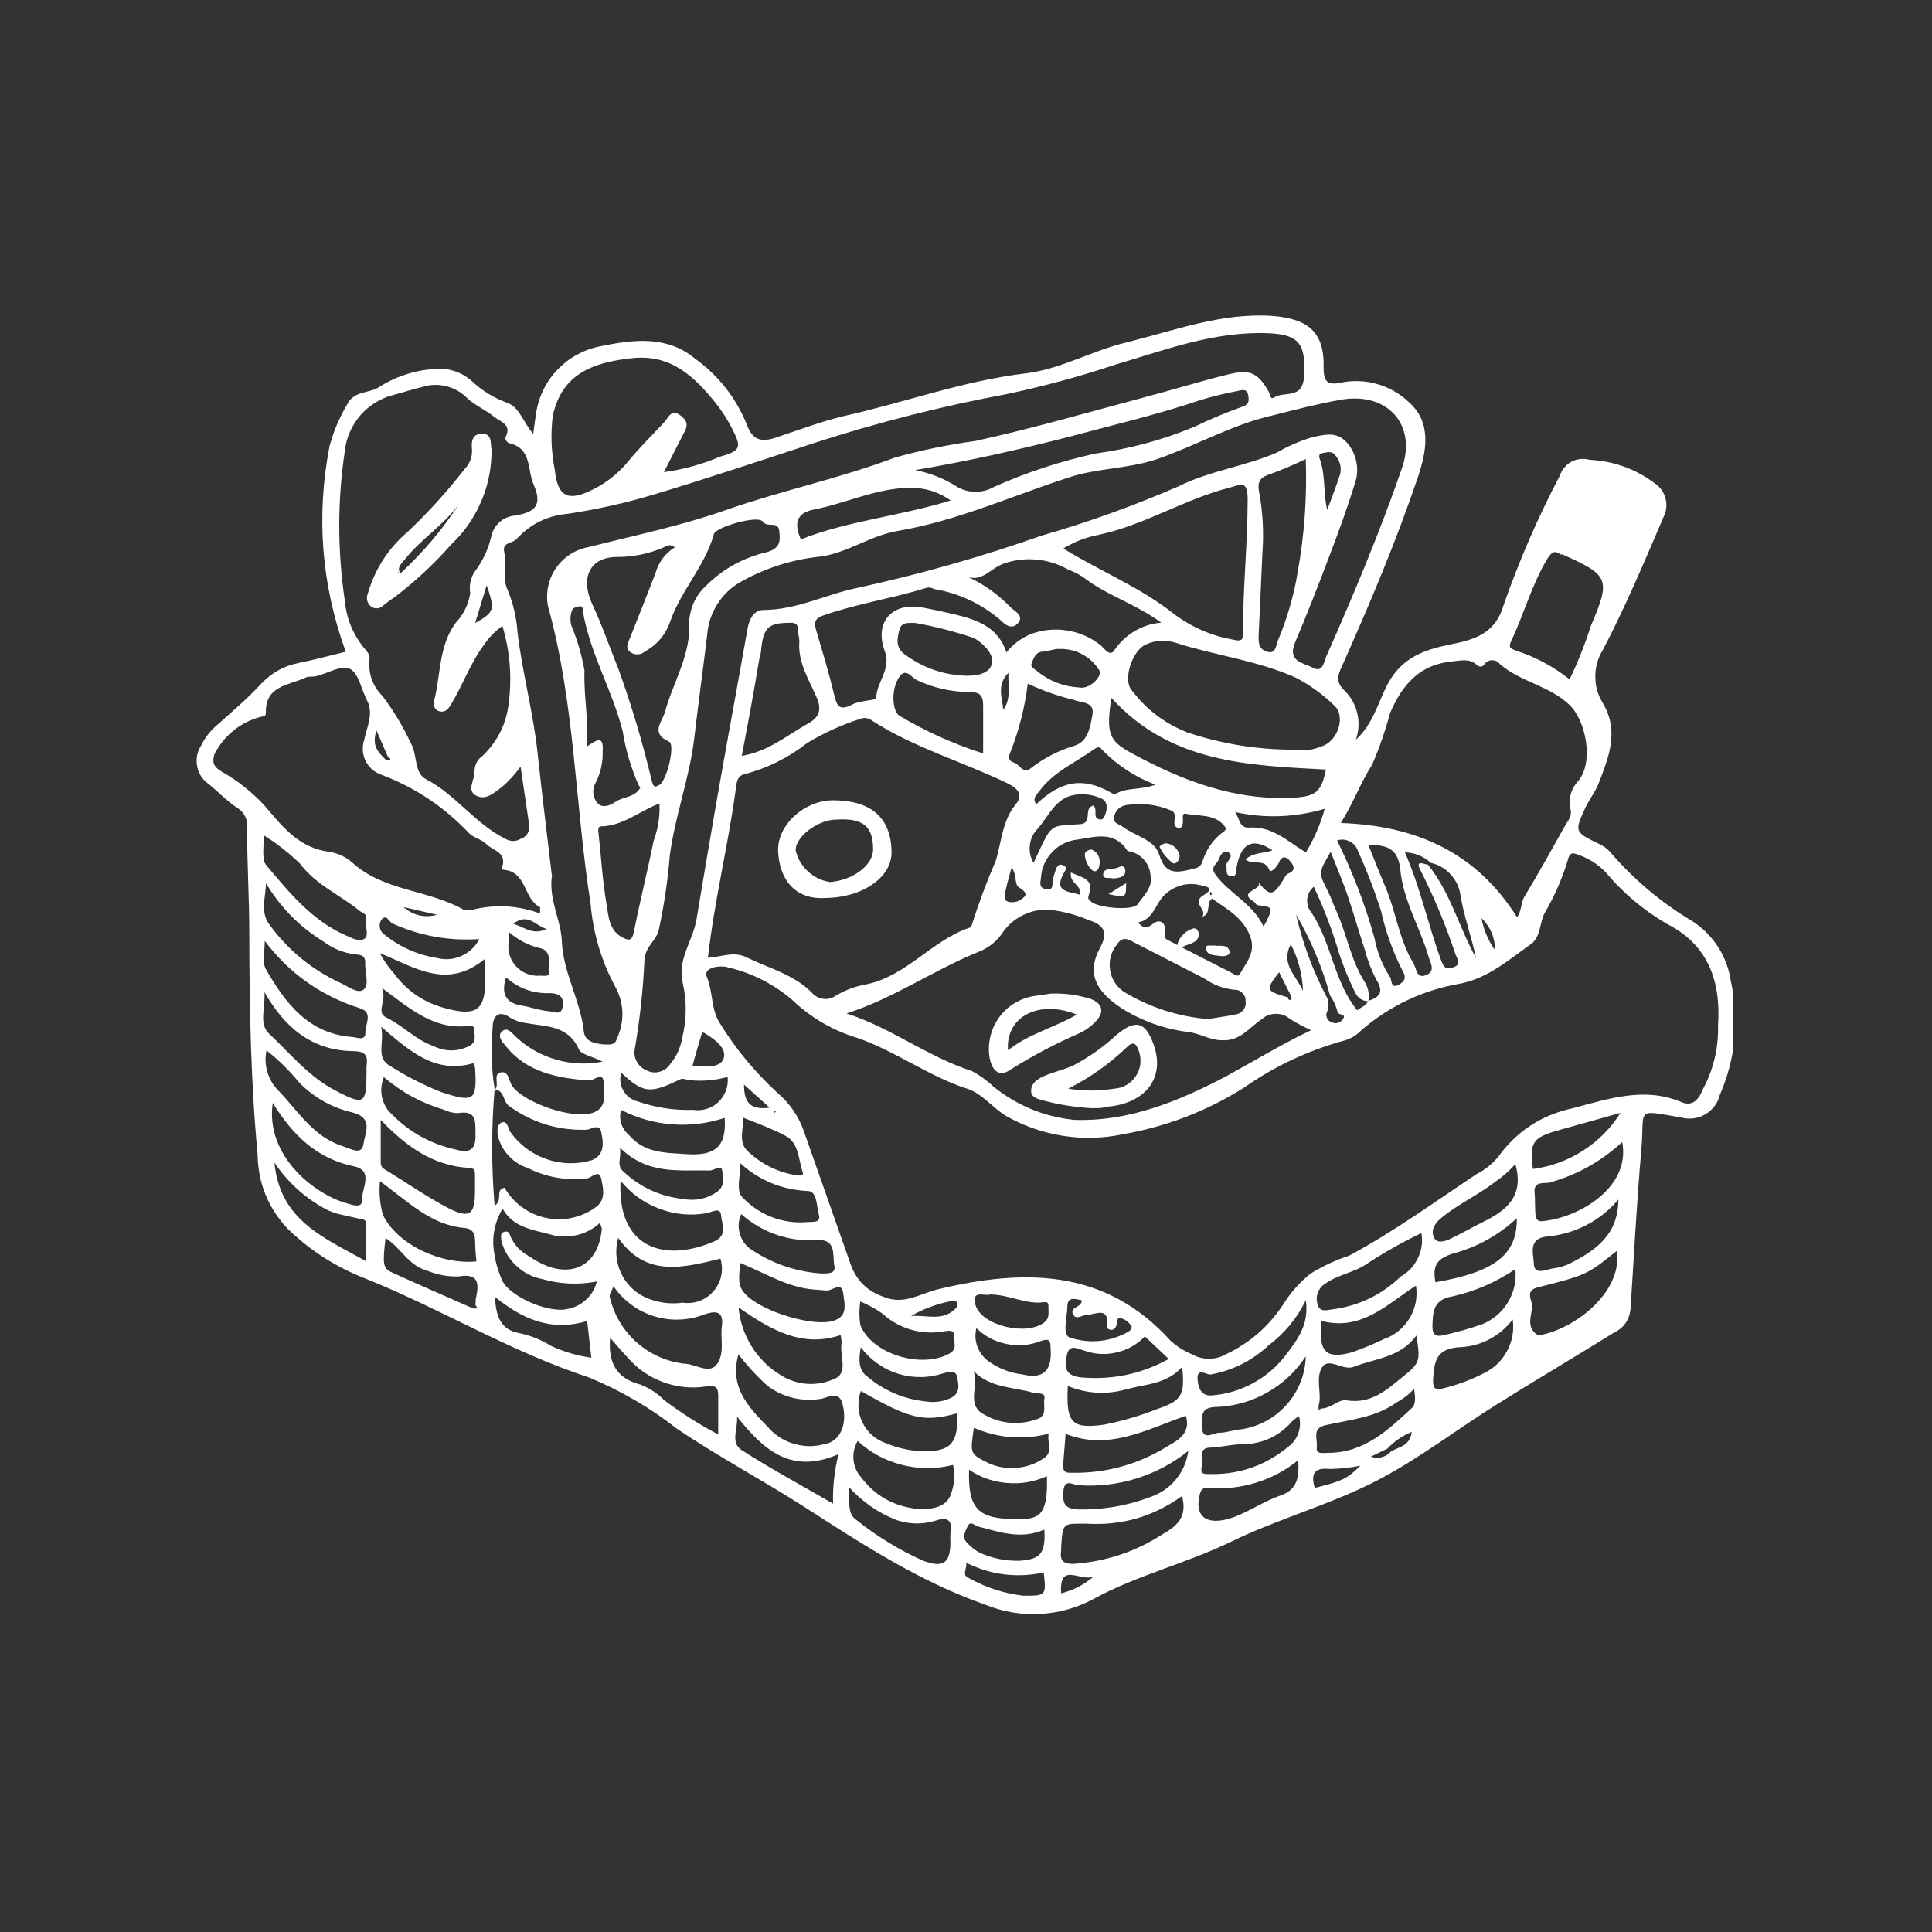 <svg xmlns="http://www.w3.org/2000/svg" xmlns:xlink="http://www.w3.org/1999/xlink" width="128" zoomAndPan="magnify" viewBox="0 0 96 96" height="128" preserveAspectRatio="xMidYMid meet" version="1.0"><rect x="0" y="0" width="96" height="96" fill="#333333" stroke="none"/><defs><clipPath id="2d9645932e"><path d="M 9.602 15.406 L 86.102 15.406 L 86.102 80.656 L 9.602 80.656 Z M 9.602 15.406 " clip-rule="nonzero"/></clipPath></defs><g clip-path="url(#2d9645932e)"><path fill="#ffffff" d="M 67.371 36.754 C 68.238 35.977 68.473 34.891 68.969 33.961 C 69.66 32.695 70.723 32.297 72.004 32.035 C 73.168 31.801 74.281 31.551 74.715 30.062 C 75.488 27.848 76.422 25.703 77.512 23.625 C 77.559 23.477 77.633 23.344 77.734 23.227 C 77.836 23.105 77.953 23.012 78.09 22.938 C 78.23 22.867 78.375 22.824 78.531 22.809 C 78.684 22.793 78.836 22.805 78.984 22.848 C 80.199 22.91 81.293 23.309 82.262 24.043 C 82.512 24.227 82.68 24.469 82.758 24.77 C 82.836 25.07 82.812 25.359 82.68 25.645 C 81.719 27.879 80.777 30.133 79.652 32.281 C 79.398 32.691 79.27 33.137 79.27 33.617 C 79.27 34.098 79.398 34.543 79.652 34.953 C 80.477 36.359 79.918 37.672 79.422 38.961 C 79.266 39.34 78.969 39.734 78.785 40.117 C 78.223 41.336 78.23 41.336 79.453 41.934 C 79.645 42.02 79.816 42.137 79.965 42.289 C 81.156 43.684 82.535 44.848 84.109 45.785 C 84.617 46.117 85.035 46.539 85.367 47.047 C 85.695 47.559 85.906 48.113 85.996 48.711 C 86.43 50.672 86.25 52.574 85.453 54.418 C 85.402 54.621 85.312 54.809 85.184 54.973 C 85.055 55.141 84.902 55.273 84.719 55.379 C 84.539 55.484 84.344 55.547 84.133 55.57 C 83.926 55.598 83.723 55.578 83.52 55.523 C 81.191 55.133 81.742 55.047 81.555 57.152 C 81.324 59.777 81.191 62.41 81.02 65.043 C 80.961 65.594 80.684 65.988 80.18 66.23 C 78.23 67.441 76.254 68.605 74.312 69.824 C 72.371 71.043 70.5 72.488 68.426 73.566 C 66.098 74.77 63.543 75.453 61.18 76.602 C 58.961 77.684 56.523 78.258 54.348 79.445 C 53.52 79.891 52.637 80.141 51.699 80.195 C 50.762 80.246 49.855 80.098 48.984 79.746 C 45.684 78.59 42.848 76.727 39.969 74.879 C 37.887 73.543 35.688 72.379 33.641 70.996 C 32.297 69.941 30.832 69.09 29.254 68.441 C 25.371 67.168 21.93 65.051 18.188 63.543 C 16.727 62.98 15.43 62.156 14.305 61.066 C 13.324 60.027 12.82 58.793 12.801 57.363 C 12.457 53.742 12.395 50.055 12.387 46.398 C 12.387 44.66 12.277 42.918 12.277 41.18 C 12.309 40.973 12.277 40.777 12.191 40.586 C 12.102 40.398 11.969 40.25 11.789 40.141 C 11.215 39.773 10.773 39.254 10.238 38.859 C 9.98 38.625 9.828 38.336 9.785 37.996 C 9.738 37.652 9.809 37.332 9.996 37.043 C 10.184 36.652 10.445 36.32 10.773 36.039 C 11.551 35.348 12.324 34.688 13 33.953 C 13.512 33.418 14.125 33.082 14.848 32.941 C 15.625 32.785 16.402 32.57 17.18 32.383 C 15.973 29.059 15.703 25.66 16.371 22.188 C 16.562 21.465 16.848 20.781 17.227 20.137 C 17.566 19.414 18.289 19.555 18.777 19.27 C 19.652 18.707 20.605 18.395 21.645 18.328 C 22.332 18.285 22.934 18.488 23.453 18.941 C 23.957 19.418 24.535 19.77 25.184 20.008 C 25.812 20.223 25.961 20.93 26.496 21.559 C 26.551 21.133 26.59 20.828 26.637 20.535 C 26.699 20.129 26.82 19.738 27 19.371 C 27.18 19 27.414 18.668 27.699 18.371 C 27.984 18.074 28.305 17.824 28.664 17.629 C 29.027 17.43 29.406 17.289 29.812 17.211 C 31.449 16.875 33.121 16.652 34.531 17.816 C 35.703 18.664 36.562 19.754 37.109 21.094 C 37.383 21.871 37.832 21.984 38.523 21.754 C 39.625 21.387 40.715 20.977 41.84 20.695 C 44.891 20.023 47.84 18.926 50.953 18.555 C 52.758 18.336 54.316 17.391 56.039 17 C 58.41 16.402 60.691 15.543 63.176 15.695 C 64.977 15.828 65.816 16.473 65.77 18.273 C 65.77 19.004 65.988 19.145 66.625 19.012 C 67.234 18.891 67.84 18.914 68.441 19.086 C 69.039 19.258 69.566 19.562 70.016 19.992 C 71.16 21.008 70.879 22.445 70.461 23.688 C 69.379 26.895 68.059 30.016 66.68 33.105 C 66.469 33.562 66.352 33.883 66.816 34.324 C 67.137 34.641 67.348 35.02 67.445 35.461 C 67.547 35.898 67.52 36.332 67.371 36.754 Z M 19.184 37.766 C 19.25 37.766 19.367 37.766 19.391 37.766 C 19.414 37.766 19.391 37.641 19.281 37.617 L 18.707 36.297 C 18.43 37.105 18.863 37.438 19.184 37.766 Z M 69.102 72.137 C 69.465 71.891 70.062 71.883 70.148 71.152 C 69.684 71.34 69.281 71.617 68.938 71.984 L 68.113 72.379 C 68.289 72.441 68.465 72.453 68.645 72.41 C 68.824 72.367 68.977 72.273 69.102 72.137 Z M 64 49.559 C 64 49.637 64.047 49.723 64.141 49.668 C 64.234 49.613 64.141 49.535 64.141 49.465 L 63.559 48.309 C 62.867 49.203 62.883 49.238 64 49.559 Z M 65.949 49.559 C 66.031 49.793 66.031 50.023 65.949 50.258 C 65.895 50.359 65.887 50.461 65.93 50.566 C 65.969 50.676 66.043 50.746 66.148 50.785 C 66.375 50.891 66.562 50.848 66.719 50.652 C 66.949 50.336 66.461 50.484 66.453 50.242 C 66.379 49.961 66.258 49.703 66.09 49.465 C 65.699 48.051 65.137 46.711 64.402 45.441 C 64.734 46.895 65.25 48.277 65.949 49.59 Z M 70.934 42.941 C 72.066 44.332 72.488 46.051 73.34 47.602 C 73.117 46.531 72.727 45.496 72.562 44.434 C 72.5 44.051 72.332 43.715 72.066 43.434 C 71.801 43.148 71.477 42.961 71.098 42.875 C 70.73 42.543 70.301 42.371 69.809 42.352 C 70.586 44.125 70.965 45.973 71.609 47.719 C 71.75 48.082 71.844 48.207 72.23 48.059 C 72.617 47.914 72.426 47.68 72.332 47.445 C 71.855 46.012 71.277 44.621 70.598 43.27 C 70.32 42.773 70.637 42.875 70.934 42.973 Z M 23.516 65.02 L 23.73 65.02 L 23.629 64.848 C 23.629 64.699 23.629 64.551 23.668 64.414 C 23.832 63.637 23.668 63.277 22.785 63.426 C 22.246 63.441 21.73 63.344 21.23 63.141 C 20.293 62.891 19.91 61.988 19.16 61.516 C 19.004 62.789 19.027 63.023 19.453 63.215 C 20.789 63.836 22.18 64.422 23.516 65.02 Z M 67.992 49.73 C 68.59 49.543 68.766 49.262 68.379 48.664 C 68.137 48.188 67.945 47.691 67.812 47.176 C 67.539 46.352 67.301 45.52 67.035 44.715 C 66.773 43.906 66.445 43.16 66.121 42.328 C 65.508 43.371 65.512 43.363 65.973 44.27 C 66.137 44.59 66.25 44.93 66.398 45.258 C 66.926 46.414 67.121 47.719 67.82 48.805 C 67.996 49.102 68.051 49.414 67.992 49.754 C 67.691 49.738 67.473 49.594 67.34 49.324 C 67.039 48.715 66.781 48.09 66.562 47.445 C 66.223 46.285 65.797 45.156 65.281 44.062 C 65.184 44.141 65.109 44.234 65.051 44.344 C 64.996 44.457 64.961 44.574 64.953 44.699 C 64.945 44.82 64.961 44.941 65 45.059 C 65.043 45.176 65.105 45.281 65.188 45.375 C 66.164 46.879 66.289 48.781 67.438 50.203 C 67.578 50.062 67.867 50.008 67.992 49.73 Z M 65.66 69.988 C 66.129 69.988 66.516 69.516 66.91 69.582 C 68.145 69.785 68.93 69.039 69.746 68.379 C 70.562 67.719 70.586 67.605 70.375 66.363 C 69.598 67.457 68.316 67.504 67.27 67.914 C 66.75 68.133 66.043 67.441 65.715 67.914 C 65.391 68.387 65.605 69.008 65.574 69.574 C 65.562 69.664 65.547 69.754 65.52 69.84 L 65.52 70.059 Z M 56.031 42.289 C 55.328 41.195 54.301 41.629 53.355 41.746 C 52.914 41.836 52.547 42.047 52.246 42.379 C 51.945 42.711 51.773 43.102 51.73 43.547 C 51.73 43.781 51.551 44.109 51.98 44.184 C 52.406 44.262 52.258 43.883 52.32 43.672 C 52.383 43.465 52.398 43.387 52.453 43.246 C 52.508 43.105 52.57 42.891 52.812 42.988 C 53.051 43.09 52.957 43.207 52.871 43.363 C 52.312 44.34 53.113 44.285 53.648 44.457 C 53.781 43.961 53.113 43.891 53.215 43.355 C 53.742 43.602 54.395 43.664 54.105 44.457 C 54.031 44.676 54.105 44.707 54.207 44.793 C 54.512 45.109 56.312 45.281 56.539 44.922 C 56.762 44.566 57.312 44.102 57.168 43.496 C 57.145 43.184 57.027 42.918 56.816 42.691 C 56.602 42.465 56.34 42.332 56.031 42.289 Z M 24.602 54.141 C 24.828 53.891 24.469 53.363 24.883 53.285 C 25.293 53.207 25.277 53.734 25.465 53.984 C 26.086 54.809 28.438 55.629 29.445 55.297 C 30.176 55.055 30.02 54.371 29.996 53.844 C 29.996 53.176 29.508 53.711 29.27 53.688 C 27.715 53.574 26.164 53.285 25.137 51.98 C 24.988 51.801 24.633 51.461 25.004 51.203 C 25.246 51.051 25.473 51.367 25.672 51.555 C 26.25 52.082 26.914 52.449 27.664 52.66 C 28.418 52.871 29.176 52.902 29.945 52.75 C 29.414 52.484 28.887 52.402 28.762 52.137 C 28.219 50.926 27.117 51.02 26.117 50.832 C 25.836 50.797 25.578 50.707 25.34 50.559 C 24.742 50.141 24.484 50.559 24.484 51.004 C 24.383 52.043 24.414 53.078 24.578 54.109 C 24.414 56.043 24.414 57.98 24.578 59.918 C 25.02 59.598 24.578 59.141 25.066 59.016 C 25.121 59.109 25.184 59.203 25.246 59.289 C 25.492 59.629 25.793 59.91 26.156 60.129 C 26.516 60.352 26.906 60.488 27.32 60.551 C 27.738 60.613 28.152 60.59 28.559 60.48 C 28.969 60.375 29.34 60.191 29.672 59.934 C 30.113 59.543 29.961 59.023 29.883 58.598 C 29.781 58.055 29.398 58.52 29.184 58.551 C 28.148 58.676 27.164 58.504 26.23 58.039 C 25.871 57.922 25.555 57.727 25.293 57.449 C 25.031 57.176 24.848 56.852 24.75 56.484 C 24.688 56.184 24.695 55.863 24.941 55.77 C 25.191 55.676 25.254 56.051 25.348 56.234 C 25.57 56.551 25.836 56.824 26.145 57.059 C 26.453 57.289 26.789 57.469 27.156 57.594 C 27.52 57.723 27.895 57.789 28.281 57.801 C 28.668 57.809 29.047 57.758 29.414 57.648 C 30.09 57.355 29.969 56.734 29.875 56.25 C 29.781 55.77 29.352 56.16 29.098 56.137 C 27.691 56.172 26.422 55.773 25.285 54.949 C 24.98 54.707 25.074 54.195 24.602 54.141 Z M 85.367 50.957 C 85.523 48.719 84.848 46.918 82.805 45.895 C 81.641 45.211 80.625 44.352 79.762 43.316 C 79.383 42.934 78.941 42.652 78.434 42.477 C 78.062 42.32 77.984 42.422 77.898 42.758 C 77.621 43.668 77.238 44.535 76.758 45.359 C 76.484 45.855 76.578 46.539 76.074 46.91 C 74.98 47.688 73.977 48.574 72.602 48.867 C 70.73 49.184 69.078 49.957 67.641 51.195 C 67.406 51.441 67.129 51.609 66.801 51.703 C 65.012 52.191 63.355 52.969 61.832 54.031 C 59.977 55.207 57.965 55.98 55.801 56.359 C 54.812 56.566 53.82 56.594 52.82 56.438 C 51.824 56.281 50.887 55.957 50.008 55.461 C 49.309 55.039 48.789 54.324 48.051 54.094 C 46.141 53.48 44.535 52.246 42.617 51.578 C 41.375 51.203 40.289 50.57 39.355 49.676 C 38.43 48.891 37.379 48.355 36.203 48.074 C 35.766 47.938 34.945 48.074 35.113 48.52 C 35.441 49.293 35.324 50.18 35.773 50.848 C 36.562 52.129 37.516 53.277 38.625 54.297 C 39.23 54.809 39.668 55.441 39.938 56.191 C 40.715 58.395 41.488 60.602 42.266 62.82 C 42.555 63.629 43.105 64.168 43.922 64.445 C 44.906 64.855 45.707 64.289 46.582 64.07 C 50.848 63.047 54.898 63.008 58.16 66.617 C 58.473 66.902 58.82 67.125 59.207 67.285 C 59.477 67.438 59.762 67.516 60.07 67.516 C 60.379 67.516 60.664 67.438 60.934 67.285 C 62.094 66.73 63.031 65.918 63.742 64.848 C 64.109 64.25 64.566 63.734 65.109 63.293 C 65.715 62.918 66.355 62.617 67.035 62.395 C 69.25 61.207 71.281 59.73 73.371 58.34 C 73.773 58.133 74.121 57.859 74.418 57.516 C 75.344 56.223 76.578 55.41 78.133 55.07 C 79.957 54.59 81.727 53.984 83.566 54.77 C 84.148 55.008 84.438 54.559 84.598 54.156 C 85.137 53.156 85.395 52.09 85.367 50.957 Z M 33.926 48.852 C 33.641 47.68 34.43 46.746 34.609 45.684 C 34.93 43.742 35.262 41.805 35.598 39.867 C 36.102 36.988 36.637 34.113 37.148 31.227 C 37.242 30.707 37.492 30.316 37.926 30.309 C 39.586 30.309 41.031 29.535 42.586 29.215 C 45.699 28.539 48.758 27.672 51.762 26.613 C 54.078 25.945 56.344 25.129 58.555 24.168 C 60.109 23.391 61.855 23.176 63.441 22.492 C 64.012 22.16 64.609 21.902 65.242 21.715 C 65.855 21.598 66.398 21.434 66.895 21.961 C 67.156 22.246 67.324 22.578 67.398 22.957 C 67.473 23.336 67.441 23.707 67.309 24.066 C 66.934 25.285 66.492 26.488 66.035 27.684 C 65.5 29.105 64.945 30.52 64.355 31.918 C 63.945 32.879 64.77 32.934 65.258 33.191 C 65.746 33.445 65.801 32.832 65.902 32.617 C 67.262 29.551 68.559 26.449 69.652 23.297 C 70.43 21.109 68.945 19.469 66.656 19.859 C 65.508 20.059 64.387 20.348 63.254 20.637 C 61.227 21.094 59.441 22.141 57.508 22.809 C 56.055 23.305 54.535 23.25 53.098 23.727 C 50.281 24.641 47.555 25.883 44.602 26.383 C 43.27 26.605 42.172 27.438 40.828 27.648 C 39.41 27.785 38.078 28.203 36.832 28.898 C 36.352 29.164 35.961 29.527 35.664 29.988 C 35.367 30.449 35.191 30.953 35.145 31.496 C 34.938 33.215 34.703 34.93 34.5 36.652 C 34.27 38.641 33.539 40.535 33.281 42.516 C 33.18 43.766 32.996 45.004 32.73 46.227 C 32.59 46.77 32.078 47.004 32.023 47.688 C 31.957 49.16 31.797 50.621 31.551 52.074 C 31.496 52.305 31.523 52.523 31.633 52.734 C 31.742 52.945 31.906 53.094 32.125 53.184 C 32.332 53.293 32.551 53.316 32.777 53.254 C 33.004 53.191 33.18 53.062 33.305 52.867 C 33.617 52.492 33.812 52.066 33.895 51.586 C 34.121 50.676 34.133 49.766 33.926 48.852 Z M 35.176 47.594 C 35.867 47.547 36.488 47.238 37.148 47.594 C 38.242 48.121 39.48 48.441 40.348 49.332 C 40.504 49.508 40.695 49.605 40.93 49.633 C 41.164 49.656 41.371 49.598 41.559 49.457 C 42.027 49.184 42.531 49 43.066 48.906 C 45.055 48.488 46.297 46.738 48.16 46.102 C 48.23 46.102 48.293 45.973 48.309 45.895 C 48.645 44.84 49.031 43.805 49.473 42.789 C 49.766 41.855 49.789 40.809 50.457 39.984 C 50.848 39.52 50.629 39.207 50.078 38.93 C 47.855 37.855 45.418 37.152 43.359 35.824 C 43.156 35.664 42.934 35.633 42.691 35.738 C 41.785 36.031 40.926 36.426 40.109 36.918 C 39.18 37.648 38.145 38.164 37 38.469 C 36.637 38.547 36.605 38.852 36.566 39.168 C 36.195 41.957 35.504 44.691 35.176 47.594 Z M 27.414 43.578 C 27.281 44.77 27.879 45.723 27.918 46.777 C 27.98 48.332 28.848 49.715 29.012 51.266 C 29.066 51.758 29.555 51.848 29.98 51.895 C 30.238 51.895 30.551 51.973 30.648 51.617 C 31.02 50.801 31.02 49.984 30.648 49.172 C 29.906 47.84 29.473 46.41 29.344 44.891 C 28.57 39.977 28.57 34.961 27.234 30.141 C 27.168 29.812 27.168 29.484 27.234 29.156 C 27.301 28.824 27.426 28.523 27.613 28.246 C 27.801 27.969 28.035 27.738 28.316 27.555 C 28.594 27.371 28.898 27.25 29.23 27.188 C 31.559 26.598 33.887 26.117 36.125 25.324 C 38.879 24.363 41.723 23.773 44.465 22.738 C 45.781 22.371 47.121 22.094 48.477 21.91 C 51.312 21.289 54.098 20.48 56.895 19.734 C 58.254 19.379 59.59 18.957 60.949 18.625 C 62.113 18.32 62.5 18.508 63.059 19.492 C 63.121 19.602 63.105 19.875 63.309 19.75 C 63.812 19.414 64.738 19.891 64.801 18.672 C 64.883 17.117 64.574 16.621 63.027 16.559 C 60.359 16.449 57.91 17.383 55.441 18.113 C 53.66 18.707 51.848 19.199 50.008 19.586 C 46.77 20.188 43.582 21 40.449 22.016 C 37.77 22.895 35.105 23.789 32.414 24.594 C 31.043 25.004 29.648 25.312 28.234 25.527 C 27.219 25.613 26.367 26.027 25.672 26.777 C 25.48 27.012 24.949 26.926 25.051 27.414 C 25.184 28.043 24.934 28.695 25.23 29.332 C 25.5 29.988 25.664 30.672 25.711 31.383 C 25.945 33.398 26.488 35.355 26.707 37.375 C 26.922 39.395 27.195 41.586 27.43 43.578 Z M 24.965 31.102 C 24.598 31.363 24.289 31.684 24.035 32.059 C 23.359 32.973 22.992 34.051 22.402 35.016 C 22.266 35.25 22.109 35.41 21.844 35.348 C 21.582 35.285 21.512 35.031 21.582 34.773 C 21.906 33.492 21.797 32.098 22.645 30.945 C 23.035 30.531 23.273 30.043 23.367 29.48 C 23.305 29.105 23.375 28.754 23.57 28.43 C 23.965 27.914 24.242 27.34 24.398 26.707 C 24.445 26.445 24.562 26.215 24.742 26.023 C 24.926 25.828 25.148 25.703 25.41 25.645 C 26.371 25.504 27.047 25.277 26.52 24.09 C 26.184 23.352 26.449 22.258 25.27 22.016 C 25.168 21.949 25.113 21.859 25.105 21.738 C 25.465 21.109 24.875 20.961 24.562 20.719 C 24.121 20.355 23.586 20.145 23.188 19.758 C 22.895 19.469 22.547 19.277 22.145 19.184 C 21.742 19.09 21.344 19.109 20.953 19.238 C 20.492 19.34 20.043 19.5 19.578 19.617 C 19.254 19.695 18.953 19.824 18.668 19.996 C 18.383 20.168 18.133 20.379 17.914 20.629 C 17.695 20.879 17.52 21.156 17.387 21.461 C 17.254 21.766 17.168 22.082 17.133 22.414 C 16.766 24.887 16.766 27.363 17.133 29.836 C 17.211 30.707 17.52 31.48 18.062 32.164 C 18.25 32.383 18.398 32.531 18.359 32.793 C 18.297 33.492 18.516 34.09 19.012 34.59 C 19.559 35.316 20.023 36.094 20.41 36.918 C 20.758 37.516 20.555 38.41 21.184 38.727 C 22.668 39.504 23.617 40.941 25.105 41.676 C 25.363 41.828 25.625 41.828 25.883 41.676 C 26.031 41.629 26.141 41.539 26.219 41.406 C 26.297 41.273 26.324 41.129 26.293 40.98 C 26.148 40.031 26.016 39.078 25.867 38.09 C 25.598 38.469 25.285 38.809 24.934 39.113 C 24.57 39.363 24.16 39.797 23.66 39.535 C 23.164 39.27 23.594 38.758 23.578 38.332 C 23.582 38.004 23.715 37.746 23.98 37.555 C 24.742 36.824 25.176 35.934 25.285 34.883 C 25.441 33.602 25.336 32.34 24.965 31.102 Z M 75.383 45.582 C 75.625 45.219 75.578 44.805 75.762 44.527 C 76.461 43.379 77.113 42.199 77.766 41.031 C 77.906 40.785 78.125 40.559 78.039 40.219 C 77.926 39.664 78.062 39.184 78.449 38.773 C 79.18 37.855 78.824 35.832 77.984 35.023 C 76.973 34.059 75.547 33.891 74.52 32.988 C 74.473 32.926 74.414 32.879 74.344 32.848 C 74.273 32.816 74.199 32.801 74.121 32.805 C 74.047 32.809 73.973 32.832 73.906 32.871 C 73.84 32.91 73.785 32.961 73.746 33.027 C 73.66 33.16 73.504 33.152 73.363 33.027 C 73.008 32.703 72.586 32.824 72.176 32.863 C 70.539 33.012 69.684 34.012 69.07 35.434 C 68.836 36.312 68.539 37.172 68.176 38.004 C 67.602 38.906 67.246 39.898 66.625 40.895 C 70.367 41.023 73.363 42.359 75.383 45.582 Z M 26.836 45.391 C 26.836 45.242 26.836 45.094 26.836 45.078 C 26.008 44.684 26.184 43.309 25.035 43.223 C 24.949 43.223 24.934 43.168 24.965 43.051 C 25.168 42.352 24.516 42.273 24.191 41.965 C 23.863 41.652 23.523 41.637 23.289 41.383 C 22.062 40.086 20.613 39.125 18.941 38.492 C 18.77 38.434 18.617 38.344 18.48 38.223 C 18.348 38.102 18.242 37.961 18.16 37.797 C 18.082 37.633 18.039 37.461 18.027 37.281 C 18.02 37.102 18.043 36.926 18.102 36.754 C 18.219 36.133 18.59 35.473 18.234 34.797 C 17.961 34.277 17.832 33.484 17.41 33.246 C 16.992 33.004 16.301 33.461 15.727 33.594 C 15.555 33.641 15.355 33.594 15.199 33.664 C 14.367 34.059 13.172 34.051 13.211 35.426 C 13.211 35.582 13.102 35.605 12.977 35.613 C 12.473 35.742 12.016 35.969 11.609 36.297 C 11.203 36.625 10.883 37.023 10.648 37.492 C 10.547 37.863 10.586 38.082 11.012 38.34 C 11.832 38.801 12.555 39.383 13.188 40.078 C 14.074 41.125 14.887 42.145 16.371 42.328 C 16.805 42.402 17.188 42.582 17.52 42.875 C 19.074 44.285 21.285 44.207 23.039 45.203 C 23.148 45.266 23.328 45.203 23.477 45.203 C 24.613 44.926 25.734 44.988 26.836 45.391 Z M 42.07 50.359 C 44.27 51.066 46.109 52.516 48.285 53.215 C 48.68 53.426 49.039 53.684 49.363 53.992 C 50.535 54.934 51.867 55.484 53.363 55.645 C 56.062 55.746 58.512 54.738 60.855 53.52 C 62.277 52.742 63.641 51.91 65.148 51.188 C 64.789 51.027 64.441 50.844 64.109 50.637 C 63.906 50.461 63.672 50.375 63.406 50.375 C 63.137 50.375 62.906 50.461 62.703 50.637 C 62.09 51.035 61.625 51.75 60.715 51.688 C 60.141 51.688 59.668 51.375 59.117 51.289 C 57.887 51.145 56.746 50.742 55.699 50.078 C 54.402 49.211 54 48.316 54.66 47.098 C 55.148 46.195 54.715 45.918 54.023 45.691 C 53.422 45.441 52.797 45.281 52.152 45.203 C 51.715 45.18 51.301 45.258 50.906 45.438 C 50.508 45.617 50.176 45.879 49.906 46.219 C 49.586 46.734 49.145 47.102 48.578 47.316 C 46.375 48.215 44.402 49.605 42.062 50.359 Z M 48.113 28.672 C 48.91 29.043 49.613 29.551 50.227 30.188 C 50.418 30.371 50.902 30.59 50.582 30.961 C 50.266 31.336 49.906 31.008 49.672 30.777 C 48.734 29.988 47.664 29.488 46.461 29.277 C 46.32 29.238 46.219 29.16 46.047 29.207 C 44.371 29.727 42.641 29.984 40.969 30.559 C 40.441 30.73 40.441 30.953 40.574 31.383 C 40.883 32.43 41.203 33.484 41.457 34.551 C 41.59 35.117 41.738 35.324 42.344 35.008 C 42.707 34.812 43.539 34.789 43.539 34.703 C 43.539 33.883 44.316 33.254 43.957 32.336 C 43.422 30.867 44.379 29.883 45.906 30.199 C 46.375 30.293 46.848 30.387 47.305 30.496 C 48.453 30.77 49.574 31.094 50.008 32.414 C 50.328 32.02 50.723 31.723 51.188 31.52 C 51.773 31.297 52.375 31.23 52.996 31.324 C 53.613 31.418 54.172 31.656 54.668 32.043 C 54.859 32.188 55.133 32.672 55.371 32.312 C 55.637 31.918 55.973 31.602 56.379 31.359 C 56.789 31.117 57.23 30.977 57.703 30.938 C 56.367 29.969 54.945 29.57 53.82 28.672 C 53.574 28.52 53.312 28.391 53.043 28.285 C 52.559 28.012 52.043 27.852 51.488 27.805 C 50.938 27.754 50.398 27.82 49.875 28.004 C 49.238 28.223 48.836 28.898 48.105 28.672 Z M 32.988 23.461 C 33.961 23.328 34.895 23.07 35.797 22.684 C 36.84 22.398 36.855 22.211 36.348 21.242 C 36.129 20.816 35.867 20.418 35.574 20.043 C 34.508 18.719 33.359 17.605 31.449 17.793 C 29.301 18.012 27.902 18.672 27.465 20.668 C 27.355 21.566 27.391 22.457 27.566 23.344 C 27.707 24.703 28.242 24.945 29.469 24.316 C 30.141 23.984 30.711 23.531 31.188 22.957 C 31.754 22.266 32.391 21.637 33.004 20.984 C 33.219 20.758 33.344 20.277 33.832 20.66 C 34.324 21.039 34.066 21.332 33.895 21.684 C 33.633 22.211 33.352 22.73 32.988 23.461 Z M 52.855 27.266 C 54.684 28.391 56.691 29.191 58.371 30.535 C 59.242 31.18 60.215 31.598 61.281 31.785 C 61.77 31.902 61.762 31.738 61.762 31.383 C 61.762 29.207 61.988 27.031 61.996 24.852 C 61.996 23.836 61.68 24.074 61.07 24.238 C 58.852 24.805 56.887 26.078 54.629 26.566 C 53.996 26.684 53.406 26.91 52.855 27.242 Z M 64.34 37.25 C 64.785 37.324 65.215 37.273 65.629 37.098 C 66.453 36.887 66.918 35.59 66.281 35.039 C 65.719 34.496 65.094 34.043 64.402 33.68 C 62.492 32.816 60.406 32.578 58.426 31.941 C 57.918 31.777 57.418 31.805 56.934 32.027 C 56.266 32.312 55.762 33.789 56.25 34.316 C 56.969 35.262 57.883 35.953 58.992 36.391 C 60.727 36.973 62.512 37.258 64.34 37.25 Z M 33.531 27.195 C 33.352 27.059 33.168 27.059 32.988 27.195 C 32.242 27.516 31.469 27.676 30.656 27.676 C 29.293 27.676 28.832 28.719 29.422 30.008 C 29.914 31.047 30.285 32.148 30.719 33.215 C 31.383 35.051 31.941 36.918 32.391 38.82 C 32.477 39.152 32.566 39.121 32.777 38.992 C 33.156 38.742 33.555 36.996 33.25 36.855 C 32.289 36.438 32.91 35.855 33.043 35.371 C 33.453 33.867 34.355 32.523 34.246 30.836 C 34.309 30.125 34.605 29.531 35.137 29.051 C 35.984 28.23 36.98 27.691 38.129 27.43 C 38.773 27.227 38.781 26.887 38.719 26.375 C 38.656 25.859 38.129 26.25 37.895 25.914 C 37.66 25.582 35.566 26.188 35.473 26.535 C 35.051 28.09 33.863 29.309 33.32 30.832 C 33.094 31.516 32.664 32.031 32.031 32.383 C 31.926 32.473 31.801 32.516 31.664 32.516 C 31.523 32.516 31.402 32.473 31.293 32.383 C 31.062 32.164 31.211 31.949 31.293 31.723 C 31.723 30.652 32.148 29.57 32.566 28.492 C 32.723 27.938 33.043 27.504 33.531 27.195 Z M 45.473 23.359 C 46.223 23.504 46.918 23.781 47.562 24.191 C 47.844 24.355 48.152 24.438 48.477 24.438 C 48.805 24.438 49.109 24.355 49.395 24.191 C 51.027 23.465 52.719 22.91 54.465 22.531 C 56.148 22.301 57.773 21.859 59.34 21.211 C 60.102 20.844 60.875 20.516 61.672 20.23 C 61.988 20.121 62.074 20.039 62.035 19.711 C 61.98 19.254 61.703 19.387 61.445 19.438 C 60.836 19.555 60.23 19.703 59.637 19.883 C 57.531 20.598 55.359 21.102 53.23 21.676 C 50.707 22.328 48.129 22.91 45.473 23.359 Z M 77.992 33.758 C 78.406 32.898 78.758 32.012 79.047 31.102 C 80.043 28.773 79.965 28.586 77.633 27.547 L 77.551 27.547 C 77.254 27.359 77.137 27.383 76.898 27.746 C 76.121 29.02 75.738 30.48 75.102 31.824 C 74.91 32.227 75.102 32.234 75.398 32.352 C 76.348 32.668 77.211 33.137 77.992 33.758 Z M 55.219 34.672 C 54.977 36.383 55.055 36.793 56.211 37.414 C 58.719 38.781 61.352 39.797 64.285 39.637 C 65.398 39.574 65.66 39.332 65.887 38.238 C 62.035 38.035 58.16 37.918 55.219 34.672 Z M 64.883 22.809 C 64.285 23.098 63.672 23.359 63.043 23.586 C 62.547 23.742 62.477 24.035 62.57 24.473 C 62.75 25.473 62.805 26.477 62.727 27.492 C 62.664 28.867 62.609 30.23 62.539 31.605 C 62.539 31.957 62.539 32.25 62.961 32.383 C 63.379 32.516 63.41 32.082 63.488 31.855 C 63.957 30.742 64.293 29.59 64.488 28.398 C 64.816 26.551 64.949 24.688 64.883 22.809 Z M 36.832 37.562 C 38.152 37.352 39.043 36.582 40.055 36.008 C 40.668 35.684 40.867 35.332 40.582 34.664 C 40.199 33.766 39.633 32.918 39.719 31.863 C 39.719 31.66 39.641 31.453 39.641 31.242 C 39.641 31.031 39.547 30.953 39.316 30.945 C 38.207 30.945 37.941 31.141 37.824 32.25 C 37.824 32.422 37.762 32.602 37.723 32.777 C 37.461 34.379 37.164 35.953 36.855 37.57 Z M 60.016 50.637 C 60.473 50.559 60.941 50.5 61.406 50.406 C 61.562 50.383 61.688 50.305 61.785 50.18 C 61.879 50.051 61.918 49.91 61.895 49.754 C 61.902 49.594 61.848 49.457 61.738 49.344 C 61.625 49.227 61.488 49.172 61.328 49.18 C 60.785 49.121 60.285 48.934 59.836 48.617 L 56.344 46.824 C 56.047 46.664 55.777 46.508 55.504 46.926 C 55.355 47.109 55.25 47.312 55.188 47.543 C 55.129 47.77 55.121 48 55.164 48.234 C 55.203 48.469 55.293 48.68 55.43 48.875 C 55.566 49.066 55.734 49.223 55.941 49.34 C 57.203 50.078 58.559 50.512 60.016 50.637 Z M 29.656 63.676 C 28.746 63.852 27.844 63.812 26.953 63.559 C 26.457 63.465 26.027 63.242 25.656 62.898 C 25.289 62.555 25.039 62.137 24.91 61.648 C 24.91 61.469 24.828 61.27 25.059 61.207 C 25.293 61.145 25.324 61.32 25.371 61.453 C 25.566 61.879 25.871 62.199 26.285 62.418 C 28.109 63.699 29.727 63.078 29.906 61.051 C 29.879 60.953 29.844 60.859 29.805 60.77 C 29.465 61.078 29.074 61.281 28.629 61.379 C 28.184 61.48 27.742 61.465 27.305 61.328 C 26.395 61.09 25.488 60.973 24.973 60.055 C 24.652 60.594 24.496 61.176 24.508 61.805 C 24.543 62.387 24.672 62.949 24.895 63.488 C 25.145 64.359 27.227 65.281 28.195 65.043 C 28.555 64.977 28.863 64.824 29.129 64.574 C 29.395 64.328 29.57 64.027 29.656 63.676 Z M 56.508 45.816 C 56.762 46.043 56.902 46.219 57.281 45.91 C 57.664 45.598 57.98 45.91 57.875 46.375 C 57.82 46.648 58.004 46.699 58.129 46.762 C 59.133 47.293 60.141 47.797 61.156 48.316 C 61.297 48.387 61.516 48.59 61.617 48.387 C 61.91 47.836 62.391 47.375 62.145 46.586 C 61.777 45.59 61.004 45.203 60.227 44.652 C 59.891 44.875 60.227 45.383 59.738 45.551 C 60.016 45.188 59.164 44.867 59.805 44.48 C 60.449 44.094 59.867 44.047 59.645 43.984 C 59.242 43.883 58.852 43.914 58.473 44.07 C 58.09 44.23 57.793 44.484 57.578 44.836 C 57.305 45.273 57.121 45.754 56.508 45.84 Z M 29.168 37.09 C 29.617 36.793 30.012 36.484 29.945 37.344 C 29.961 37.891 29.844 38.41 29.594 38.898 C 29.504 39.059 29.465 39.23 29.48 39.41 C 29.496 39.594 29.562 39.758 29.68 39.898 C 29.898 40.164 30.285 40.047 30.566 39.852 C 30.961 39.574 31.551 39.637 31.816 39.137 C 31.816 39.137 31.754 39.047 31.723 38.992 C 31.352 38.145 31.09 37.266 30.945 36.352 C 30.434 34.316 29.316 32.469 28.965 30.387 C 28.965 30.277 28.965 30.109 28.809 30.125 C 28.656 30.141 28.469 30.215 28.43 30.309 C 28.332 30.562 28.32 30.824 28.391 31.086 C 28.691 31.809 28.91 32.559 29.043 33.332 C 28.996 34.551 29.254 35.754 29.168 37.09 Z M 32.754 39.93 C 31.77 40.305 30.969 41.031 29.883 41.062 C 29.68 41.062 29.727 41.273 29.742 41.414 C 29.867 42.57 29.938 43.742 30.129 44.875 C 30.238 45.48 30.238 46.211 30.906 46.57 C 31.246 46.746 31.402 46.77 31.496 46.312 C 31.801 44.762 32.172 43.301 32.477 41.785 C 32.699 41.188 32.797 40.57 32.77 39.93 Z M 30.488 63.914 C 30.395 64.156 30.277 64.297 30.293 64.422 C 30.391 64.855 30.551 65.266 30.773 65.648 C 30.996 66.031 31.273 66.375 31.602 66.672 C 31.934 66.973 32.301 67.215 32.703 67.398 C 33.109 67.586 33.531 67.703 33.973 67.758 C 34.547 67.758 35.27 68.332 35.645 67.758 C 36.016 67.184 35.789 66.539 35.867 65.918 C 35.984 65.082 35.504 65.141 34.977 65.32 C 34.578 65.473 34.164 65.559 33.738 65.57 C 33.312 65.582 32.895 65.527 32.488 65.398 C 32.078 65.27 31.703 65.082 31.363 64.824 C 31.02 64.57 30.727 64.27 30.488 63.914 Z M 36.699 67.27 C 36.188 69.055 37.336 70.051 38.391 71.152 C 38.742 71.465 39.145 71.676 39.598 71.781 C 40.055 71.891 40.508 71.883 40.961 71.758 C 41.738 71.641 42.141 70.781 41.855 69.73 C 41.668 69.055 41.078 69.484 40.746 69.516 C 39.789 69.648 38.926 69.434 38.145 68.871 C 37.602 68.383 37.113 67.848 36.676 67.27 Z M 51.07 33.961 C 50.926 35.137 50.637 36.277 50.203 37.383 C 50.102 37.602 50.102 37.816 50.371 37.887 C 50.645 37.957 50.84 38.477 51.195 38.191 C 51.859 37.672 52.594 37.293 53.402 37.051 C 54.055 36.84 54.176 36.141 54.285 35.496 C 54.395 34.852 53.711 34.93 53.371 34.781 C 52.566 34.586 51.793 34.312 51.047 33.961 Z M 48.852 37.438 C 48.852 36.613 48.852 35.84 48.852 35.062 C 48.852 34.488 48.641 34.379 48.074 34.387 C 47.195 34.363 46.359 34.168 45.566 33.797 C 45.293 33.688 45 33.082 44.633 33.719 C 44.27 34.355 44.348 35.316 44.68 35.559 C 46 36.344 47.391 36.973 48.852 37.438 Z M 58.734 74.336 C 57.324 75.355 55.75 75.812 54.016 75.711 C 52.812 75.711 52.812 75.625 52.727 76.867 C 52.727 76.93 52.727 76.992 52.727 77.047 C 52.656 77.527 52.812 77.715 53.348 77.707 C 54.949 77.594 56.426 77.105 57.773 76.23 C 58.602 75.773 58.984 75.281 58.734 74.336 Z M 41.77 66.34 C 39.844 66.984 38.305 66.082 36.699 64.965 C 36.762 65.648 36.973 66.285 37.332 66.875 C 37.691 67.461 38.164 67.938 38.75 68.301 C 39.145 68.562 39.582 68.715 40.055 68.758 C 40.527 68.797 40.984 68.723 41.418 68.535 C 42.195 68.258 41.707 67.355 41.816 66.742 C 41.816 66.605 41.801 66.473 41.77 66.34 Z M 18.918 55.645 L 18.918 57.695 C 18.918 57.844 18.918 57.977 19.074 58.078 C 20.137 58.723 21.152 59.441 22.258 60.02 C 23.359 60.594 23.602 60.328 23.602 59.188 C 23.602 58.922 23.602 58.652 23.602 58.41 C 23.602 58.168 23.602 58.039 23.266 58.031 C 21.504 57.914 20.176 56.965 18.918 55.645 Z M 42.617 71.602 C 42.449 71.891 42.379 72.199 42.41 72.531 C 42.441 72.863 42.566 73.152 42.785 73.402 C 43.453 74.289 44.336 74.805 45.434 74.957 C 46.031 75.004 46.887 75.027 47.211 74.344 C 47.418 73.84 47.469 73.324 47.359 72.789 C 46.52 73.004 45.68 73.004 44.84 72.793 C 43.996 72.582 43.258 72.188 42.617 71.602 Z M 30.836 58.668 C 30.648 62.027 33.02 62.758 35.496 61.68 C 36.18 61.383 35.859 60.793 35.828 60.375 C 35.797 59.957 35.355 60.242 35.121 60.281 C 34.316 60.422 33.527 60.348 32.758 60.059 C 31.992 59.77 31.352 59.305 30.836 58.668 Z M 13.141 49.293 C 13.195 50.07 12.852 50.848 13.352 51.344 C 14.414 52.34 15.348 53.504 16.656 54.18 C 18.109 54.953 18.211 54.855 18.211 53.277 C 18.211 53.184 18.211 53.09 18.211 53.008 C 18.281 52.477 18.211 52.23 17.527 52.23 C 15.523 52.191 14.156 51.09 13.141 49.293 Z M 58.617 41.164 C 58.043 41.062 58.664 40.426 58.16 40.258 C 57.457 39.969 56.73 39.887 55.98 40 C 55.648 40.059 55.441 40.25 55.359 40.574 C 55.273 40.91 55.598 40.941 55.77 41.07 C 56.383 41.539 57.367 41.715 57.594 42.453 C 57.91 43.48 58.449 43.371 59.215 43.191 C 59.512 43.121 59.66 43.09 59.762 42.773 C 59.93 42.246 60.223 41.801 60.645 41.445 C 60.762 41.336 61.02 41.258 60.84 41.039 C 60.344 40.426 59.574 40.574 58.93 40.434 C 58.594 40.363 58.961 40.965 58.617 41.164 Z M 30.719 61.508 C 30.637 61.797 30.605 62.09 30.629 62.391 C 30.652 62.688 30.727 62.973 30.852 63.246 C 30.977 63.52 31.145 63.758 31.359 63.973 C 31.57 64.184 31.812 64.352 32.086 64.473 C 32.672 64.73 33.285 64.816 33.918 64.73 C 34.062 64.75 34.203 64.754 34.348 64.738 C 34.492 64.723 34.629 64.691 34.766 64.641 C 34.898 64.59 35.023 64.523 35.145 64.441 C 35.262 64.359 35.367 64.262 35.461 64.152 C 35.555 64.043 35.633 63.926 35.695 63.797 C 35.762 63.668 35.809 63.531 35.836 63.391 C 35.867 63.25 35.879 63.105 35.871 62.965 C 35.863 62.82 35.84 62.68 35.797 62.543 C 33.941 62.992 32.094 63.488 30.719 61.508 Z M 80.352 62.145 C 78.859 63.34 78.859 63.348 76.383 63.977 C 75.785 64.133 76.105 64.59 76.129 64.855 C 76.129 65.344 75.801 65.926 76.375 66.316 C 76.469 66.348 76.559 66.348 76.648 66.316 C 78.449 65.918 80.672 64.07 80.328 62.113 Z M 58.922 70.352 C 56.941 71.043 55.094 72.098 52.949 71.246 C 52.902 71.797 52.871 72.301 52.824 72.797 C 52.824 73.055 52.879 73.188 53.168 73.18 C 54.836 73.223 56.391 72.82 57.828 71.977 C 58.262 71.68 59.238 71.363 58.922 70.352 Z M 13.109 41.492 C 13.109 42.137 13 42.719 13.227 42.988 C 14.367 44.34 15.5 45.746 17.195 46.484 C 17.488 46.617 17.879 46.824 18.117 46.641 C 18.359 46.453 18.117 46.02 18.188 45.699 C 18.258 45.383 18 45.375 17.855 45.25 C 16.914 44.473 15.711 43.984 14.91 42.918 C 14.355 42.379 13.746 41.902 13.086 41.492 Z M 13.219 43.82 C 13.219 44.551 12.898 45.32 13.398 45.957 C 14.328 47.227 15.508 48.191 16.938 48.852 C 17.309 49.016 17.793 49.41 18.078 49.164 C 18.367 48.914 18.125 48.324 18.148 47.891 C 18.172 47.453 17.91 47.445 17.652 47.422 C 17.082 47.352 16.562 47.145 16.098 46.801 C 14.887 46.059 13.918 45.078 13.195 43.852 Z M 58.766 67.891 C 57.988 68.785 56.941 68.77 56.008 69.023 C 55.008 69.312 54.023 69.262 53.059 68.871 C 52.965 70.688 53.23 71.02 54.867 70.789 C 55.773 70.609 56.652 70.352 57.508 70.012 C 58.727 69.598 58.883 69.328 58.742 67.914 Z M 13.156 46.754 C 13.156 47.332 13 47.812 13.234 48.199 C 14.195 49.863 15.332 51.344 17.457 51.523 C 17.707 51.523 18.164 51.766 18.156 51.312 C 18.148 50.863 18.566 50.305 17.871 50.094 C 15.945 49.48 14.375 48.367 13.156 46.754 Z M 13.242 52.191 C 13.168 52.547 13.18 52.898 13.281 53.246 C 13.379 53.598 13.555 53.902 13.809 54.164 C 14.816 55.203 15.555 56.492 17.062 56.965 C 17.426 57.074 17.977 57.434 18.062 56.844 C 18.148 56.25 18.551 55.57 17.559 55.289 C 16.523 55.055 15.629 54.559 14.879 53.805 C 14.391 53.207 13.848 52.672 13.242 52.191 Z M 36.77 62.75 C 36.77 63.238 36.621 63.707 36.887 64.117 C 37.477 65.035 40.094 65.879 41.242 65.672 C 42.18 65.492 41.965 64.824 41.902 64.289 C 41.824 63.629 41.367 64.148 41.078 64.125 L 40.457 64.078 C 39.137 63.977 38.043 63.27 36.77 62.75 Z M 45.473 30.953 C 45.156 30.953 44.797 30.898 44.695 31.281 C 44.594 31.66 44.465 32.156 44.945 32.508 C 45.867 33.191 46.902 33.551 48.051 33.578 C 48.531 33.578 49.152 33.477 49.277 33.012 C 49.402 32.547 48.977 32.102 48.555 31.801 C 48.48 31.746 48.402 31.707 48.316 31.676 C 47.387 31.367 46.438 31.125 45.473 30.953 Z M 18.879 58.691 C 18.828 59.25 18.875 59.805 19.02 60.352 C 19.734 61.844 21.906 62.852 23.676 62.68 C 23.637 62.363 23.613 62.039 23.609 61.719 C 23.609 61.297 23.5 61.043 23.039 61.012 C 21.402 60.863 20.27 59.699 18.879 58.691 Z M 13.551 54.809 C 13.18 57.449 15.641 59.359 17.258 59.801 C 17.488 59.863 18.031 60.078 17.992 59.59 C 17.953 59.102 18.605 58.16 17.582 57.953 C 15.75 57.57 14.562 56.43 13.551 54.801 Z M 47.555 70.227 C 45.906 70.68 45.223 70.523 42.777 69.117 C 42.684 69.371 42.645 69.633 42.656 69.906 C 42.668 70.176 42.734 70.434 42.852 70.676 C 42.969 70.922 43.129 71.133 43.332 71.312 C 43.535 71.492 43.766 71.625 44.02 71.711 C 44.605 71.957 45.211 72.09 45.844 72.113 C 47.227 72.137 47.633 71.727 47.555 70.227 Z M 70.629 61.27 C 69.719 61.707 68.84 62.199 67.992 62.75 C 67.324 63.238 66.5 63.316 65.84 63.793 C 65.672 63.898 65.551 64.047 65.484 64.234 C 65.414 64.422 65.406 64.609 65.469 64.801 C 65.582 65.273 66.02 65.066 66.289 65.051 C 67.57 64.863 68.676 64.324 69.605 63.426 C 69.988 63.211 70.27 62.906 70.457 62.508 C 70.648 62.113 70.703 61.699 70.629 61.27 Z M 39.797 26.801 C 42.125 25.875 44.703 25.652 47.242 24.867 C 46.648 24.449 45.988 24.238 45.262 24.238 C 43.562 24.238 42.039 25.016 40.41 25.324 C 39.586 25.496 39.434 26 39.797 26.801 Z M 19.074 53.52 C 18.855 54.094 18.914 54.633 19.258 55.141 C 20.188 56.176 21.328 56.836 22.684 57.129 C 23.32 57.309 23.668 57.129 23.625 56.352 C 23.625 55.715 23.684 55.148 22.746 55.312 C 22.504 55.305 22.277 55.25 22.062 55.141 C 20.949 54.816 19.953 54.273 19.074 53.52 Z M 80.602 56.75 C 79.57 57.703 78.379 58.371 77.027 58.754 C 76.734 58.836 76.176 58.645 76.254 59.305 C 76.293 59.691 76.254 60.078 76.312 60.469 C 76.367 60.637 76.48 60.707 76.656 60.676 C 78.324 60.539 81.043 59.078 80.609 56.75 Z M 42.172 73.879 C 42.25 74.5 42.062 75.176 42.523 75.5 C 43.543 76.324 44.656 77.004 45.852 77.543 C 46.84 77.914 47.211 77.707 47.227 76.664 C 47.215 76.488 47.215 76.309 47.227 76.129 C 47.352 75.422 46.957 75.398 46.453 75.57 C 45.805 75.758 45.164 75.742 44.527 75.523 C 43.613 75.16 42.828 74.609 42.172 73.879 Z M 18.879 47.375 C 19.074 47.734 19.305 48.066 19.578 48.371 C 20.242 49.266 21.117 49.852 22.203 50.117 C 23.691 50.512 24.121 50.164 24.113 48.656 L 24.113 47.633 C 22.227 49.203 20.625 48.074 18.91 47.375 Z M 65.66 65.633 C 65.5 67.184 65.879 67.566 67.215 67.184 C 67.742 66.996 68.262 66.781 68.766 66.539 C 69.035 66.445 69.277 66.312 69.496 66.133 C 69.715 65.953 69.898 65.742 70.043 65.5 C 70.191 65.258 70.289 64.996 70.344 64.719 C 70.398 64.441 70.402 64.164 70.359 63.883 C 68.953 64.777 67.664 66.168 65.66 65.633 Z M 30.859 55.148 C 30.797 55.375 30.801 55.602 30.871 55.828 C 30.941 56.055 31.066 56.242 31.246 56.391 C 32.023 57.309 33.059 57.277 34.105 57.348 C 35.551 57.449 36.109 56.957 36.008 55.547 C 35.156 55.828 34.285 55.934 33.395 55.867 C 32.5 55.797 31.656 55.559 30.859 55.148 Z M 64.883 67.395 C 64.395 68.141 63.766 68.738 62.988 69.18 C 62.215 69.625 61.383 69.867 60.488 69.91 C 59.715 69.91 59.715 70.258 59.715 70.816 C 59.715 71.664 60.281 71.184 60.598 71.191 C 60.918 71.199 61.289 71.051 61.641 71.027 C 62.082 70.965 62.5 70.828 62.891 70.621 C 63.285 70.41 63.629 70.137 63.926 69.805 C 64.223 69.473 64.453 69.098 64.621 68.684 C 64.785 68.27 64.871 67.84 64.883 67.395 Z M 75.297 63.062 C 74.348 63.707 73.312 64.156 72.191 64.414 C 71.207 64.566 71.199 65.188 71.176 65.902 C 71.176 66.34 71.359 66.43 71.711 66.348 C 72.375 66.203 73.027 66.02 73.668 65.793 C 73.93 65.684 74.172 65.535 74.391 65.348 C 74.605 65.16 74.789 64.945 74.934 64.699 C 75.082 64.453 75.188 64.188 75.25 63.91 C 75.309 63.629 75.328 63.348 75.297 63.062 Z M 18.18 62.695 C 18.18 61.922 18.18 61.336 18.18 60.738 C 18.172 60.68 18.141 60.637 18.086 60.609 C 17.621 60.5 17.156 60.406 16.688 60.289 C 16.52 60.234 16.352 60.168 16.191 60.086 C 15.152 59.523 14.301 58.75 13.637 57.773 C 13.91 60.66 16.121 61.508 18.18 62.664 Z M 35.688 71.277 C 35.688 70.547 35.688 69.949 35.688 69.359 C 35.688 68.887 35.543 68.855 35.113 68.887 C 34.445 68.996 33.785 68.945 33.137 68.742 C 32.488 68.535 31.922 68.195 31.434 67.719 C 31.062 67.332 30.719 66.945 30.316 66.469 C 30.215 67.711 30.609 68.48 31.824 68.801 C 32.27 68.977 32.664 69.234 33.004 69.574 C 33.852 70.215 34.75 70.781 35.688 71.277 Z M 18.941 51.02 C 19.113 51.793 18.645 52.57 19.391 52.969 C 20.188 53.477 21.027 53.906 21.906 54.258 C 23.555 54.801 23.715 54.707 23.602 53.039 C 23.586 52.965 23.559 52.895 23.523 52.828 C 21.629 53.379 20.371 52.238 18.941 51.02 Z M 42.746 64.668 C 42.688 65.059 42.688 65.445 42.746 65.832 C 43.301 67.277 45.77 68.023 47.156 67.27 C 47.609 67.027 47.375 66.719 47.406 66.438 C 47.461 66.035 47.109 66.129 46.91 66.152 C 46.359 66.254 45.816 66.227 45.277 66.074 C 44.738 65.918 44.262 65.652 43.852 65.273 C 43.504 65.031 43.137 64.832 42.746 64.668 Z M 59.055 72.09 C 58.285 72.707 57.434 73.16 56.496 73.457 C 55.559 73.75 54.598 73.867 53.617 73.801 C 53.324 73.801 52.895 73.434 52.84 74.094 C 52.789 74.754 52.918 74.973 53.617 75.004 C 54.914 75.02 56.164 74.789 57.367 74.305 C 57.824 74.109 58.203 73.816 58.5 73.422 C 58.801 73.027 58.98 72.582 59.047 72.09 Z M 36.832 60.328 C 36.684 60.652 36.664 60.98 36.766 61.32 C 36.867 61.66 37.066 61.926 37.367 62.113 C 38.406 62.797 39.543 63.184 40.781 63.277 C 41.078 63.277 41.559 63.324 41.457 62.883 C 41.359 62.441 41.582 61.602 40.684 61.617 C 39.98 61.672 39.293 61.59 38.625 61.367 C 37.957 61.141 37.359 60.797 36.832 60.328 Z M 48.152 73.031 C 48.098 74.973 48.578 75.484 50.535 75.484 C 51.566 75.484 52.09 75.398 52.02 73.352 C 51.391 73.633 50.73 73.746 50.043 73.688 C 49.355 73.633 48.727 73.414 48.152 73.031 Z M 75.164 65.562 C 74.844 65.988 74.449 66.32 73.973 66.566 C 73.5 66.809 72.996 66.934 72.465 66.945 C 71.305 67.043 71.273 67.719 71.207 68.559 C 71.207 68.984 71.281 69.078 71.688 68.992 C 72.41 68.82 73.105 68.559 73.766 68.219 C 74.262 67.969 74.637 67.602 74.895 67.113 C 75.148 66.625 75.242 66.109 75.164 65.562 Z M 64.512 72.551 C 63.887 73.059 63.188 73.434 62.418 73.672 C 61.648 73.91 60.859 73.996 60.055 73.934 C 59.723 73.887 59.66 74.07 59.598 74.328 C 59.387 75.266 59.859 75.719 60.824 75.523 C 61.785 75.328 62.688 74.617 63.672 74.297 C 64.457 74 64.559 73.418 64.512 72.574 Z M 62.484 43.797 C 63.121 44.574 63.262 44.52 63.773 43.703 C 63.844 43.578 63.891 43.457 64.055 43.387 C 64.473 43.207 64.203 42.895 64.055 42.734 C 63.906 42.57 63.68 42.508 63.551 42.859 C 63.473 43.051 63.137 43.41 63.074 43.238 C 62.859 42.625 62.238 43.02 61.887 42.703 C 62.301 42.344 62.789 42.414 63.23 42.254 C 62.344 41.66 61.68 41.777 61.445 43.098 C 61.445 43.301 61.445 43.586 61.156 43.539 C 60.871 43.496 60.98 43.215 60.934 43.02 C 60.887 42.828 61.398 42.531 61.004 42.336 C 60.746 42.215 60.621 42.562 60.527 42.766 C 60.434 42.965 60.117 43.09 60.406 43.473 C 61.102 44.418 62.254 44.898 62.781 46.035 L 62.891 45.855 C 63.27 45.078 63.27 45.078 62.492 44.977 C 62.422 44.977 62.367 44.844 62.301 44.805 C 61.414 44.254 62.891 44.23 62.484 43.797 Z M 41.668 72.254 C 39.293 73.297 37.918 72.016 36.621 70.391 C 36.684 70.965 36.273 71.672 36.84 72.047 C 38.273 72.969 39.789 73.785 41.395 74.715 C 41.371 73.883 41.461 73.062 41.668 72.254 Z M 64.883 64.613 C 64.449 65.504 63.836 66.246 63.043 66.844 C 62.219 67.613 61.25 68.102 60.141 68.301 C 59.914 68.301 59.434 67.914 59.512 68.613 C 59.559 69.062 59.762 69.391 60.234 69.336 C 60.941 69.277 61.605 69.082 62.23 68.746 C 62.855 68.41 63.391 67.965 63.828 67.41 C 64.371 66.688 65.078 65.887 64.883 64.613 Z M 67.992 41.98 C 68.285 42.711 68.543 43.371 68.82 44.023 C 69.363 45.281 69.512 46.68 70.234 47.867 C 70.391 48.121 70.375 48.695 70.918 48.426 C 71.32 48.223 71.082 47.859 70.988 47.555 C 70.562 46.07 69.699 44.707 69.574 43.145 C 69.441 42.098 68.828 41.973 67.938 41.988 Z M 70.32 68.945 C 70.062 69.246 69.758 69.488 69.41 69.676 C 68.34 70.453 67.082 70.539 65.832 70.824 C 65.172 70.988 65.484 71.539 65.43 71.914 C 65.375 72.285 65.77 72.191 66.004 72.191 C 67.789 72.191 68.984 71.051 70.18 69.941 C 70.367 69.723 70.32 69.414 70.258 68.953 Z M 30.805 57.027 C 30.883 57.523 30.633 57.875 30.938 58.176 C 31.777 58.98 32.777 59.449 33.934 59.574 C 34.551 59.691 35.117 59.574 35.637 59.219 C 36.047 58.914 35.93 58.48 35.883 58.16 C 35.836 57.844 35.488 58.16 35.27 58.16 C 33.773 58.121 32.195 58.402 30.805 57.027 Z M 75.297 57.844 C 74.992 58.188 74.645 58.488 74.266 58.746 C 73.418 59.402 72.426 59.84 71.594 60.539 C 71.207 60.855 71.105 61.215 71.266 61.516 C 71.43 61.82 71.859 61.672 72.145 61.516 C 72.656 61.277 73.145 60.988 73.652 60.738 C 74.824 60.172 75.754 59.457 75.297 57.844 Z M 80.414 59.605 C 79.973 60.129 79.449 60.547 78.848 60.863 C 78.242 61.18 77.598 61.371 76.922 61.438 C 75.895 61.508 76.199 62.309 76.215 62.766 C 76.215 63.418 76.852 63.062 77.199 63.023 C 77.512 62.984 77.809 62.891 78.086 62.742 C 79.312 62.113 80.414 61.328 80.414 59.605 Z M 56.887 66.406 C 56.504 66.805 56.047 67.066 55.512 67.195 C 54.977 67.328 54.449 67.305 53.93 67.129 C 53.617 67.059 53.152 66.734 53.02 67.301 C 52.887 67.867 52.871 68.355 53.703 68.441 C 55.254 68.582 56.711 68.277 58.074 67.527 Z M 36.754 57.773 C 36.84 58.48 36.488 59.188 36.969 59.574 C 37.375 59.98 37.844 60.285 38.379 60.488 C 38.914 60.688 39.465 60.77 40.039 60.73 C 40.301 60.691 40.812 60.809 40.691 60.367 C 40.566 59.926 40.613 59.18 40.129 59.18 C 38.836 59.117 37.711 58.648 36.754 57.773 Z M 57.414 38.992 C 56.414 38.613 55.539 38.043 54.789 37.281 C 54.684 37.152 54.613 37.059 54.379 37.219 C 53.453 37.887 52.359 38.34 51.652 39.301 C 51.508 39.496 51.273 39.66 51.492 39.961 C 52.734 38.781 53.82 38.609 55.172 39.371 C 55.289 39.441 55.363 39.488 55.488 39.418 C 56.031 39.121 56.691 39.262 57.414 38.992 Z M 36.156 53.512 C 35.547 53.68 34.93 53.734 34.301 53.676 C 34.105 53.676 33.941 53.52 33.703 53.676 C 32.281 54.355 31.953 54.312 30.867 53.301 C 30.824 53.453 30.809 53.605 30.828 53.762 C 30.848 53.922 30.898 54.066 30.98 54.203 C 31.059 54.34 31.164 54.453 31.289 54.547 C 31.418 54.641 31.559 54.703 31.715 54.738 C 32.602 55.043 33.512 55.18 34.445 55.148 C 34.676 55.184 34.902 55.168 35.121 55.098 C 35.344 55.027 35.539 54.914 35.707 54.75 C 35.871 54.59 35.996 54.402 36.074 54.184 C 36.152 53.965 36.18 53.742 36.156 53.512 Z M 80.523 55.297 L 77.473 56.152 C 76.152 56.523 75.996 56.75 76.168 58.086 C 77.062 57.969 77.895 57.664 78.656 57.176 C 79.418 56.688 80.039 56.062 80.523 55.297 Z M 48.371 68.125 C 48.641 68.816 48.074 69.676 48.727 70.18 C 49.129 70.449 49.57 70.617 50.051 70.68 C 50.531 70.742 51 70.695 51.461 70.539 C 52.082 70.391 51.824 69.855 51.895 69.508 C 51.965 69.156 51.547 69.273 51.328 69.203 C 50.355 68.91 49.238 68.992 48.371 68.125 Z M 66.438 41.762 C 67.207 43.316 67.824 44.926 68.293 46.594 C 68.426 47.297 68.684 47.949 69.07 48.551 C 69.172 48.664 69.07 49.211 69.574 48.891 C 69.895 48.672 69.824 48.449 69.676 48.207 C 69.207 47.277 68.855 46.305 68.629 45.289 C 68.305 44.266 67.922 43.266 67.477 42.289 C 67.406 42.074 67.27 41.914 67.066 41.812 C 66.863 41.707 66.652 41.691 66.438 41.762 Z M 64.574 70.352 C 64.449 70.426 64.336 70.508 64.227 70.602 C 63.562 71.371 62.723 71.758 61.707 71.766 C 61.188 71.766 60.66 71.914 60.117 71.93 C 59.574 71.945 59.738 72.441 59.723 72.758 C 59.723 72.938 59.559 73.25 59.984 73.242 C 61.512 73.301 62.863 72.844 64.039 71.867 C 64.27 71.688 64.43 71.461 64.523 71.188 C 64.613 70.91 64.621 70.633 64.543 70.352 Z M 42.77 66.945 C 42.664 67.566 42.648 68.094 43.105 68.41 C 43.945 69.113 44.91 69.52 46 69.637 C 46.449 69.707 46.879 69.645 47.289 69.445 C 47.754 69.172 47.617 68.762 47.555 68.41 C 47.492 68.062 47.148 68.164 46.895 68.234 C 46.527 68.355 46.148 68.422 45.762 68.426 C 45.371 68.43 44.992 68.375 44.621 68.258 C 44.254 68.145 43.91 67.973 43.594 67.746 C 43.277 67.523 43.004 67.254 42.77 66.945 Z M 24.594 64.445 C 24.641 65.383 24.859 66.082 25.82 66.246 C 26.375 66.363 26.891 66.574 27.375 66.875 C 28.016 67.172 28.684 67.367 29.383 67.465 C 29.309 66.797 29.238 66.191 29.176 65.641 C 27.414 66.168 26.016 65.586 24.594 64.445 Z M 18.973 49.086 C 19.266 49.691 18.637 50.297 19.195 50.559 C 20.027 50.965 20.664 51.672 21.527 51.973 C 22.125 52.266 22.723 52.266 23.32 51.973 C 23.699 51.766 23.562 51.477 23.57 51.195 C 23.578 50.918 23.352 50.973 23.18 50.988 C 21.535 51.141 20.387 50.133 18.973 49.086 Z M 52.113 71.238 C 50.84 71.562 49.602 71.465 48.391 70.949 C 48.215 72.16 48.184 72.223 48.938 72.613 C 49.402 72.863 49.902 72.973 50.43 72.941 C 50.961 72.914 51.441 72.75 51.879 72.449 C 52.352 72.145 52.004 71.656 52.113 71.238 Z M 75.406 60.5 C 74.492 61.359 73.426 61.957 72.215 62.285 C 71.328 62.551 71.184 62.961 71.328 63.715 C 74.289 63.199 75.414 62.332 75.367 60.5 Z M 48.516 65.996 C 48.441 66.301 48.453 66.598 48.559 66.895 C 48.664 67.191 48.84 67.43 49.09 67.621 C 49.602 67.992 50.168 68.215 50.793 68.293 C 51.848 68.551 52.289 68.102 52.203 66.992 C 52.203 66.594 52.129 66.484 51.684 66.648 C 51.137 66.855 50.578 66.898 50.008 66.781 C 49.434 66.664 48.938 66.402 48.516 65.996 Z M 36.934 55.539 C 36.934 56.129 36.684 56.75 37.141 57.191 C 37.832 57.848 38.648 58.25 39.586 58.402 C 39.695 58.402 39.961 58.473 39.883 58.238 C 39.664 57.602 39.711 56.789 39.004 56.422 C 38.297 56.059 37.652 55.824 36.934 55.539 Z M 52.547 32.242 C 52.453 32.242 52.105 32.344 51.77 32.383 C 51.438 32.422 51.367 32.711 51.266 32.941 C 51.164 33.176 51.453 33.254 51.574 33.383 C 52.18 33.859 52.859 34.117 53.625 34.16 C 54.145 34.277 54.852 33.555 54.598 33.27 C 54.375 32.926 54.086 32.664 53.723 32.484 C 53.359 32.301 52.977 32.223 52.57 32.25 Z M 51.871 76.012 C 50.715 76.512 49.656 76.121 48.602 75.852 C 48.422 75.805 48.223 75.531 48.074 75.852 C 47.926 76.168 47.793 76.418 48.074 76.68 C 48.254 76.879 48.465 77.039 48.703 77.164 C 49.336 77.445 49.996 77.574 50.691 77.551 C 51.684 77.473 51.957 77.199 51.895 76.02 Z M 49.191 64.32 C 48.992 64.438 48.246 64.039 48.469 64.84 C 48.773 65.887 51.023 66.391 51.887 65.711 C 52.16 65.5 52.09 65.242 52.098 64.988 C 52.105 64.73 52.059 64.684 51.855 64.707 C 50.969 64.824 50.18 64.336 49.191 64.32 Z M 54.316 40.023 C 54.582 40.219 54.254 40.629 54.629 40.715 C 54.805 40.762 54.875 40.605 54.93 40.449 C 55.031 40.141 55.039 39.82 54.723 39.676 C 54.391 39.523 54.047 39.457 53.688 39.473 C 52.508 39.473 52.176 40.48 51.566 41.172 C 51.344 41.398 51.211 41.668 51.172 41.988 C 51.133 42.305 51.195 42.598 51.359 42.875 C 52.312 40.809 52.137 41.078 53.594 40.957 C 53.812 40.957 54 40.902 54.039 40.621 C 54.078 40.344 54.016 40.148 54.316 40.023 Z M 64.891 42.352 C 65.305 41.676 65.613 40.953 65.824 40.188 C 64.355 40.621 62.871 40.676 61.375 40.352 C 61.602 40.691 61.578 41.125 62.035 41.125 C 63.199 41.023 63.977 41.809 64.883 42.352 Z M 23.816 46.664 C 23.402 46.688 22.984 46.688 22.566 46.664 C 21.496 46.59 20.477 46.332 19.5 45.887 C 19.32 45.793 19.195 45.391 18.949 45.707 C 18.871 45.828 18.848 45.957 18.875 46.098 C 18.902 46.234 18.973 46.348 19.09 46.43 C 19.859 47.051 20.734 47.445 21.715 47.602 C 22.129 47.707 22.535 47.676 22.93 47.5 C 23.32 47.324 23.617 47.043 23.816 46.664 Z M 47.996 77.645 C 48.105 77.906 47.727 78.258 48.16 78.422 C 49 78.891 49.898 79.18 50.855 79.289 C 51.988 79.289 51.988 79.289 51.863 78.133 C 50.516 78.422 49.227 78.258 47.996 77.645 Z M 53.758 64.613 C 53.441 64.543 53.035 64.406 53.035 64.926 C 53.035 65.445 52.742 66.375 53.199 66.477 C 54.129 66.762 55.027 66.688 55.902 66.262 C 56.031 66.184 56.297 66.074 56.219 65.902 C 56.109 65.715 55.953 65.586 55.746 65.516 C 55.449 65.406 55.543 65.711 55.488 65.84 C 55.434 65.973 55.344 66.113 55.172 66.074 C 55 66.035 55 65.949 55.008 65.887 C 55.117 64.895 54.441 65.32 54.008 65.336 C 53.766 65.336 53.449 65.633 53.309 65.281 C 53.168 64.934 53.734 64.988 53.758 64.613 Z M 25.285 46.312 C 25.285 46.523 25.285 46.648 25.285 46.762 C 25.242 46.988 25.254 47.207 25.312 47.426 C 25.375 47.645 25.48 47.84 25.637 48.008 C 25.789 48.176 25.969 48.301 26.18 48.383 C 26.391 48.469 26.609 48.5 26.836 48.48 C 27.008 48.48 27.305 48.543 27.273 48.34 C 27.203 47.898 27.504 47.23 26.77 47.098 C 26.211 46.953 25.719 46.691 25.285 46.312 Z M 25.152 48.535 C 24.891 49.355 25.098 49.832 25.93 49.969 C 26.371 50.039 26.801 50.203 27.234 50.242 C 27.465 50.242 27.887 50.508 27.957 50.031 C 28.027 49.559 27.832 49.371 27.352 49.348 C 26.492 49.383 25.75 49.109 25.113 48.535 Z M 65.949 25.34 C 66.164 24.75 66.398 24.16 66.594 23.555 C 66.664 23.211 66.586 22.906 66.359 22.637 C 66.188 22.383 65.934 22.477 65.707 22.516 C 65.484 22.555 65.551 22.73 65.598 22.863 C 65.871 23.656 65.746 24.492 65.949 25.34 Z M 34.891 51.281 C 34.727 51.832 34.57 52.379 34.41 52.945 C 35.023 53.023 35.805 53.082 35.961 52.578 C 36.117 52.074 35.504 51.633 35 51.328 C 34.953 51.309 34.906 51.293 34.859 51.281 Z M 65.328 73.934 C 66.711 73.59 66.949 73.473 67.594 72.828 C 67.094 72.93 66.59 72.984 66.082 72.992 C 65.32 72.914 65.117 73.203 65.328 73.934 Z M 50.266 43.105 C 50.125 43.625 50.023 43.953 49.961 44.285 C 49.961 44.473 49.828 44.73 50.109 44.812 C 50.41 44.871 50.668 44.789 50.887 44.574 C 51.07 44.41 50.84 44.215 50.652 44.109 C 50.363 43.922 50.574 43.547 50.266 43.105 Z M 45.27 65.391 C 46.047 65.336 46.777 65.641 47.391 65.102 C 47.516 65.004 47.625 64.895 47.562 64.738 C 47.5 64.582 47.305 64.637 47.18 64.668 C 46.504 64.805 45.867 65.047 45.27 65.391 Z M 36.969 53.891 C 36.969 54.816 37.305 55.164 38.242 55.039 Z M 64.148 46.902 C 63.609 47.898 64.395 48.457 64.746 49.234 C 64.715 48.395 64.504 47.605 64.109 46.863 Z M 23.609 30.961 C 24.57 30.418 24.602 30.301 24.184 29.082 C 23.988 29.719 23.801 30.316 23.609 30.961 Z M 54.379 78.328 C 53.688 78.637 52.625 77.551 52.727 79.172 C 53.348 79.016 53.898 78.727 54.379 78.305 Z M 25.504 45.902 C 26.078 46.078 26.465 46.484 27.164 46.164 C 26.574 45.98 26.246 45.344 25.504 45.902 Z M 49.852 35.266 C 50.258 34.719 50.078 34.121 50.109 33.43 C 49.504 34.043 49.805 34.68 49.852 35.266 Z M 21.715 45.457 L 20.051 45.07 C 20.535 45.492 21.09 45.621 21.715 45.457 Z M 73.613 45.621 C 73.719 46.203 73.945 46.734 74.289 47.215 C 74.285 46.59 74.062 46.059 73.613 45.621 Z M 60.227 44.426 L 60.164 44.316 C 60.164 44.316 60.102 44.355 60.109 44.371 C 60.121 44.414 60.141 44.453 60.164 44.488 Z M 38.484 55.18 C 38.484 55.18 38.438 55.18 38.438 55.242 C 38.438 55.305 38.438 55.242 38.492 55.297 L 38.555 55.211 Z M 38.484 55.18 " fill-opacity="1" fill-rule="nonzero"/></g><path fill="#ffffff" d="M 40.992 44.621 C 39.441 44.715 38.711 43.609 38.664 42.289 C 38.617 40.973 39.992 39.766 41.383 39.766 C 43.277 39.766 44.277 40.621 44.301 42.336 C 44.324 43.586 42.855 44.613 40.992 44.621 Z M 43.383 42.199 C 43.383 41.062 42.887 40.645 41.574 40.723 C 40.629 40.723 39.492 41.602 39.539 42.273 C 39.641 42.68 39.848 43.027 40.156 43.309 C 40.465 43.59 40.828 43.766 41.242 43.828 C 42.367 43.75 43.398 42.988 43.383 42.199 Z M 43.383 42.199 " fill-opacity="1" fill-rule="nonzero"/><path fill="#ffffff" d="M 24.422 22.605 C 24.395 23.449 24.211 24.258 23.863 25.023 C 23.52 25.793 23.039 26.469 22.426 27.047 C 21.574 28.016 20.633 28.891 19.609 29.672 C 19.414 29.797 19.219 29.945 19.035 30.094 C 18.957 30.172 18.863 30.215 18.754 30.227 C 18.645 30.234 18.543 30.207 18.453 30.148 C 18.352 30.074 18.285 29.977 18.25 29.855 C 18.219 29.734 18.227 29.617 18.273 29.504 C 18.633 28.262 19.305 27.227 20.293 26.395 C 21.305 25.43 22.242 24.395 23.102 23.289 C 23.355 23.02 23.473 22.699 23.453 22.328 C 23.414 21.949 23.453 21.551 23.957 21.551 C 24.461 21.551 24.367 22.023 24.422 22.328 C 24.43 22.422 24.43 22.516 24.422 22.605 Z M 19.902 28.484 C 21.023 27.449 22 26.293 22.832 25.016 C 22.055 26.094 20.914 26.785 20.105 27.809 C 19.941 28.02 19.695 28.199 19.902 28.508 L 19.781 28.422 L 19.781 28.492 Z M 19.902 28.484 " fill-opacity="1" fill-rule="nonzero"/><path fill="#ffffff" d="M 54.199 55.062 C 53.41 55.016 52.637 54.891 51.871 54.691 C 51.59 54.613 51.219 54.543 51.234 54.18 C 51.25 53.812 51.566 53.605 51.855 53.48 C 52.336 53.262 52.863 53.16 53.355 52.93 C 54.129 52.516 54.844 52.012 55.488 51.414 C 56.43 50.637 56.91 50.762 57.32 51.895 C 57.926 53.559 56.91 54.879 54.898 55 C 54.789 55.07 54.605 55.062 54.199 55.062 Z M 53.082 54.094 C 53.84 54.219 54.598 54.219 55.359 54.094 C 55.582 54.082 55.789 54.02 55.98 53.906 C 56.172 53.793 56.332 53.645 56.449 53.457 C 56.57 53.27 56.645 53.066 56.664 52.844 C 56.688 52.621 56.656 52.406 56.578 52.199 C 56.484 51.941 56.359 51.688 56.023 52.004 C 55.148 52.848 54.168 53.543 53.082 54.094 Z M 53.082 54.094 " fill-opacity="1" fill-rule="nonzero"/><path fill="#ffffff" d="M 52.219 49.371 C 52.895 49.344 53.555 49.434 54.199 49.637 C 54.805 49.875 54.875 50.289 54.457 50.746 C 54.23 50.984 53.973 51.176 53.68 51.32 C 52.48 51.84 51.332 52.445 50.227 53.137 C 49.703 53.52 49.316 53.277 49.176 52.578 C 49.113 52.219 49.125 51.855 49.211 51.5 C 49.297 51.141 49.449 50.816 49.668 50.523 C 49.891 50.227 50.16 49.988 50.48 49.809 C 50.797 49.625 51.141 49.516 51.508 49.473 Z M 50.086 52.191 C 51.109 51.367 52.367 51.074 53.508 50.414 C 51.621 49.652 49.961 50.508 50.086 52.191 Z M 50.086 52.191 " fill-opacity="1" fill-rule="nonzero"/><path fill="#ffffff" d="M 60.32 46.98 C 60.598 47.035 60.996 46.887 61.094 47.262 C 61.141 47.484 60.84 47.539 60.621 47.5 C 60.406 47.461 59.969 47.5 59.93 47.145 C 59.883 46.887 60.18 47.02 60.32 46.98 Z M 60.32 46.98 " fill-opacity="1" fill-rule="nonzero"/><path fill="#ffffff" d="M 55.289 43.648 C 55.117 43.586 54.773 43.719 54.82 43.41 C 54.867 43.098 55.32 43.23 55.598 43.09 C 55.879 42.949 55.949 43.184 55.902 43.387 C 55.855 43.586 55.512 43.648 55.289 43.648 Z M 55.289 43.648 " fill-opacity="1" fill-rule="nonzero"/><path fill="#ffffff" d="M 54.215 42.207 C 54.496 42.316 54.637 42.523 54.645 42.828 C 54.645 43.051 54.559 43.332 54.363 43.285 C 54.168 43.238 53.969 42.875 53.914 42.586 C 53.859 42.297 54.016 42.273 54.215 42.207 Z M 54.215 42.207 " fill-opacity="1" fill-rule="nonzero"/><path fill="#ffffff" d="M 55.957 43.844 C 55.957 44.621 55.957 44.621 55.078 44.426 L 55.98 43.867 Z M 55.957 43.844 " fill-opacity="1" fill-rule="nonzero"/><path fill="#ffffff" d="M 57.934 41.902 C 58.105 41.918 58.25 41.984 58.379 42.098 C 58.504 42.211 58.582 42.352 58.617 42.516 C 58.617 42.742 58.434 42.98 58.27 42.883 C 57.996 42.668 57.781 42.41 57.625 42.105 C 57.586 42.043 57.805 41.91 57.934 41.902 Z M 57.934 41.902 " fill-opacity="1" fill-rule="nonzero"/><path fill="#ffffff" d="M 59.574 46.484 C 59.488 46.871 59.086 46.887 58.797 47.035 C 58.512 47.184 58.48 46.965 58.531 46.832 C 58.672 46.488 58.918 46.258 59.27 46.141 C 59.449 46.086 59.566 46.242 59.574 46.484 Z M 59.574 46.484 " fill-opacity="1" fill-rule="nonzero"/></svg>